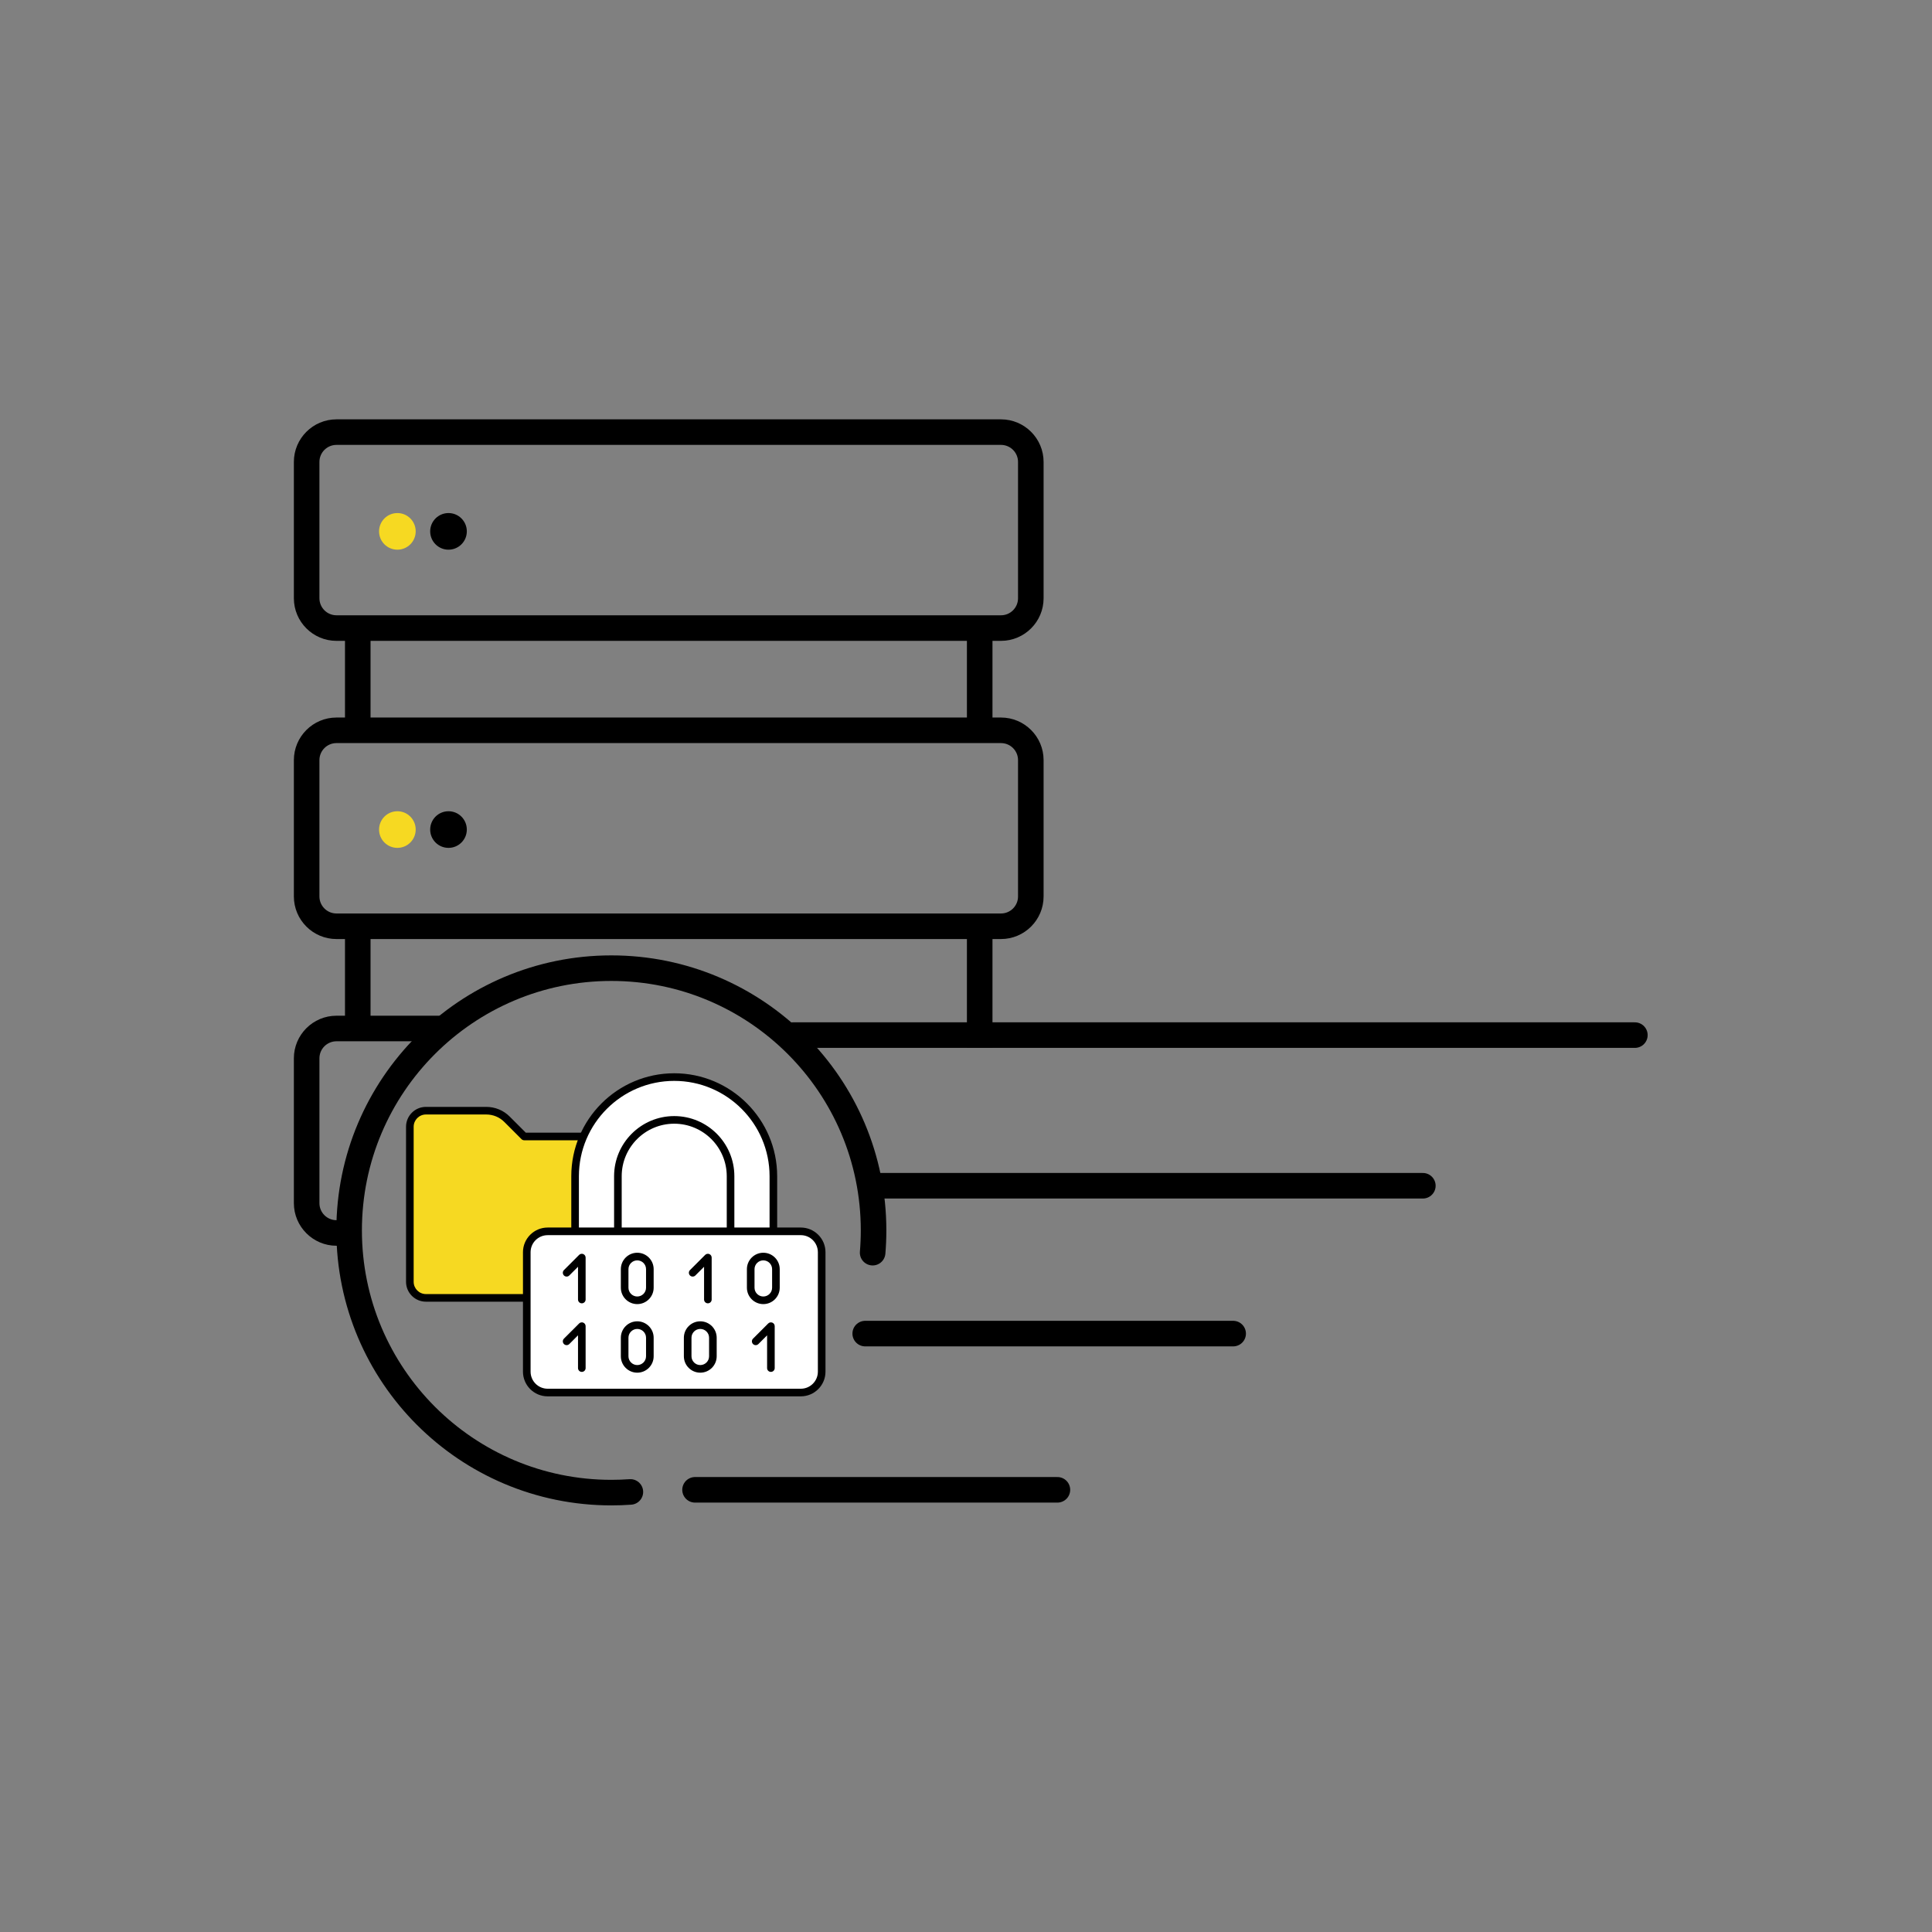 <?xml version="1.0" encoding="utf-8"?>
<!-- Generator: Adobe Illustrator 13.0.1, SVG Export Plug-In . SVG Version: 6.00 Build 14948)  -->
<!DOCTYPE svg PUBLIC "-//W3C//DTD SVG 1.1//EN" "http://www.w3.org/Graphics/SVG/1.1/DTD/svg11.dtd">
<svg version="1.1" id="Livello_1" xmlns="http://www.w3.org/2000/svg" xmlns:xlink="http://www.w3.org/1999/xlink" x="0px" y="0px"
	 width="226.771px" height="226.771px" viewBox="0 0 226.771 226.771" enable-background="new 0 0 226.771 226.771"
	 xml:space="preserve">
<rect x="0" y="0" width="226.771" height="226.771" fill="#808080" stroke="none"/>
<path fill="none" stroke="#000000" stroke-width="2.737" d="M-166.731,119.474V29.178c0-2.857,2.313-5.173,5.178-5.173h86.645
	c2.863,0,5.176,2.316,5.176,5.173v44.686v48.281"/>
<g>
	<g>
		<path fill="#F6D922" stroke="#000000" stroke-width="2.5" d="M-111.005,198.718c0.025-0.032,0.049-0.065,0.071-0.101l3.489-5.444
			c0.206-0.36,0.477-0.766,0.738-1.156c1.101-1.648,2.352-3.52,1.121-5.599c-1.047-1.771-3.021-1.964-4.933-2.15
			c-0.562-0.055-1.145-0.111-1.759-0.224l-5.558-0.705c-0.048-0.007-0.096-0.011-0.145-0.011c-1.171-0.022-2.393-0.194-3.574-0.36
			c-1.16-0.164-2.358-0.333-3.562-0.368c-1.216-0.032-2.369,0.477-3.168,1.398c-0.805,0.93-1.111,2.125-0.84,3.286
			c0.36,1.532,2.437,2.351,5.564,3.428c0.199,0.07,0.422,0.146,0.639,0.223c-1.49,0.765-2.635,1.356-3.561,1.836
			c-2.871,1.484-3.553,1.837-5.795,2.786c-8.819,3.728-18.66,4.202-27.71,1.335c-10.127-3.206-18.49-10.104-22.946-18.923
			c-4.43-8.765-4.854-19.397-1.166-29.17c3.146-8.334,9.224-15.655,17.112-20.615c7.969-5.009,17.617-7.388,27.174-6.699
			c1.165,0.081,2.187-0.345,2.877-1.203c0.683-0.849,0.863-1.967,0.483-2.99c-0.251-0.673-0.52-1.28-0.797-1.807
			c-0.517-0.976-1.521-1.624-2.617-1.692c-0.636-0.041-1.271-0.07-1.907-0.089c-1.522-0.044-3.043-0.022-4.52,0.063
			c-15.248,0.875-29.719,8.521-38.709,20.456c-5.091,6.757-8.304,14.763-9.293,23.165c-1.613,14.603,4.331,28.913,15.9,38.281
			c0.235,0.192,0.473,0.381,0.712,0.565c10.421,8.104,24.277,11.701,37.26,9.636c5.041-0.8,9.958-2.409,14.612-4.782
			c0.747-0.382,0.976-0.493,1.229-0.614c0.328-0.157,0.702-0.337,2.803-1.411c0.408-0.207,0.822-0.411,1.282-0.61
			c-0.018,0.139-0.035,0.277-0.052,0.403c-0.266,1.976-0.589,4.439,1.008,5.495c1.63,1.081,3.869,0.794,5.206-0.668
			c0.762-0.831,1.369-1.854,1.966-2.859C-111.938,200.097-111.492,199.345-111.005,198.718z"/>
	</g>
	<g>
		<path fill="#FFFFFF" stroke="#000000" stroke-width="2.5" d="M-99.448,208.644c-1.156,0-2.321-0.037-3.486-0.11
			c-0.804-0.052-1.57-0.342-2.213-0.843c-0.452-0.352-0.819-0.787-1.085-1.29c-0.29-0.548-0.571-1.188-0.838-1.9
			c-0.484-1.302-0.255-2.724,0.613-3.801c0.808-1.002,2.037-1.55,3.375-1.517l0.185,0.009c9.4,0.675,18.874-1.661,26.693-6.574
			c7.737-4.864,13.696-12.041,16.778-20.208c3.607-9.557,3.195-19.947-1.129-28.507c-4.356-8.62-12.543-15.366-22.46-18.508
			c-8.864-2.808-18.501-2.343-27.14,1.311c-2.214,0.937-2.89,1.285-5.729,2.755l-0.085,0.045c-0.522,0.27-1.107,0.571-1.776,0.916
			c2.747,0.997,4.521,1.905,4.921,3.608c0.334,1.418-0.037,2.882-1.02,4.014c-0.957,1.106-2.334,1.728-3.808,1.682
			c-1.221-0.042-2.477-0.208-3.659-0.375c-1.095-0.154-2.334-0.33-3.479-0.354c-0.075-0.002-0.154-0.007-0.233-0.017l-5.554-0.706
			c-0.614-0.109-1.175-0.164-1.717-0.218c-2.029-0.198-4.318-0.421-5.581-2.554c-1.494-2.524,0.031-4.809,1.145-6.476
			c0.27-0.402,0.519-0.774,0.71-1.108l3.512-5.48c0.034-0.055,0.072-0.109,0.112-0.16c0.454-0.585,0.883-1.309,1.298-2.008
			c0.614-1.038,1.25-2.112,2.076-3.012c1.606-1.756,4.302-2.1,6.267-0.798c1.706,1.12,1.716,3.295,1.511,5.19
			c2.027-1.038,2.396-1.214,2.722-1.37c0.23-0.109,0.44-0.212,1.208-0.604c4.734-2.412,9.733-4.048,14.857-4.862
			c13.522-2.15,27.962,1.729,38.621,10.376c11.789,9.547,17.848,24.131,16.201,39.012c0,0.002,0,0.004,0,0.007
			c-1.008,8.545-4.276,16.692-9.454,23.564c-9.134,12.126-23.833,19.896-39.32,20.784
			C-97.412,208.614-98.427,208.644-99.448,208.644z M-48.457,164.112h0.009H-48.457z"/>
	</g>
</g>
<g>
	<g>
		<path fill="#FFFFFF" d="M-91.075,143.499h-13.132c-0.807,0-1.46,0.652-1.46,1.459v33.874c0,0.805,0.653,1.46,1.46,1.46h24.163
			c0.807,0,1.46-0.655,1.46-1.46V155.99L-91.075,143.499z"/>
		<path d="M-80.044,181.116h-24.163c-1.26,0-2.285-1.024-2.285-2.284v-33.874c0-1.26,1.025-2.285,2.285-2.285h13.132
			c0.456,0,0.825,0.37,0.825,0.826c0,0.455-0.369,0.824-0.825,0.824h-13.132c-0.351,0-0.634,0.285-0.634,0.635v33.874
			c0,0.349,0.283,0.634,0.634,0.634h24.163c0.351,0,0.635-0.285,0.635-0.634V155.99c0-0.455,0.369-0.825,0.825-0.825
			s0.825,0.37,0.825,0.825v22.842C-77.759,180.092-78.783,181.116-80.044,181.116z"/>
	</g>
	<g>
		<path fill="#FFFFFF" d="M-89.054,155.99h10.47l-12.491-12.491v10.469C-91.075,155.084-90.17,155.99-89.054,155.99z"/>
		<path fill="#003887" d="M-78.584,156.815h-10.47c-1.569,0-2.847-1.277-2.847-2.848v-10.469c0-0.334,0.201-0.635,0.51-0.763
			c0.307-0.127,0.662-0.058,0.898,0.179l12.491,12.491c0.236,0.236,0.307,0.591,0.18,0.9
			C-77.949,156.615-78.251,156.815-78.584,156.815z M-90.25,145.491v8.477c0,0.66,0.537,1.197,1.196,1.197h8.479L-90.25,145.491z"/>
	</g>
</g>
<g>
	<g>
		<path fill="#F6D922" d="M-83.699,136.46h-13.133c-0.806,0-1.459,0.654-1.459,1.46v33.875c0,0.805,0.653,1.458,1.459,1.458h24.164
			c0.806,0,1.459-0.653,1.459-1.458v-22.843L-83.699,136.46z"/>
		<path d="M-72.668,174.079h-24.164c-1.26,0-2.285-1.025-2.285-2.284V137.92c0-1.26,1.025-2.284,2.285-2.284h13.133
			c0.456,0,0.824,0.37,0.824,0.825s-0.368,0.825-0.824,0.825h-13.133c-0.35,0-0.634,0.284-0.634,0.634v33.875
			c0,0.349,0.284,0.634,0.634,0.634h24.164c0.351,0,0.635-0.285,0.635-0.634v-22.843c0-0.455,0.369-0.825,0.825-0.825
			c0.455,0,0.824,0.37,0.824,0.825v22.843C-70.384,173.054-71.408,174.079-72.668,174.079z"/>
	</g>
	<g>
		<path fill="#FFFFFF" d="M-81.678,148.952h10.469l-12.49-12.491v10.469C-83.699,148.047-82.795,148.952-81.678,148.952z"/>
		<path d="M-71.208,149.778h-10.47c-1.57,0-2.848-1.279-2.848-2.849v-10.469c0-0.334,0.2-0.635,0.51-0.762
			c0.307-0.129,0.663-0.059,0.899,0.178l12.491,12.492c0.236,0.235,0.307,0.591,0.18,0.898
			C-70.573,149.577-70.875,149.778-71.208,149.778z M-82.875,138.453v8.477c0,0.661,0.537,1.197,1.197,1.197h8.477L-82.875,138.453z
			"/>
	</g>
</g>
<g>
	<g>
		<path fill="#FFFFFF" d="M-156.141,144.511h-13.133c-0.806,0-1.459,0.653-1.459,1.46v33.874c0,0.805,0.653,1.458,1.459,1.458
			h24.165c0.805,0,1.458-0.653,1.458-1.458v-22.843L-156.141,144.511z"/>
		<path d="M-145.108,182.129h-24.165c-1.26,0-2.284-1.024-2.284-2.284v-33.874c0-1.26,1.024-2.285,2.284-2.285h13.133
			c0.454,0,0.824,0.37,0.824,0.826c0,0.455-0.37,0.824-0.824,0.824h-13.133c-0.35,0-0.635,0.285-0.635,0.635v33.874
			c0,0.35,0.285,0.634,0.635,0.634h24.165c0.349,0,0.634-0.284,0.634-0.634v-22.843c0-0.454,0.369-0.824,0.824-0.824
			c0.456,0,0.826,0.37,0.826,0.824v22.843C-142.824,181.104-143.85,182.129-145.108,182.129z"/>
	</g>
	<g>
		<path fill="#FFFFFF" d="M-154.119,157.002h10.469l-12.49-12.49v10.469C-156.141,156.097-155.235,157.002-154.119,157.002z"/>
		<path fill="#003887" d="M-143.65,157.828h-10.469c-1.57,0-2.848-1.277-2.848-2.848v-10.469c0-0.334,0.202-0.635,0.509-0.764
			c0.308-0.127,0.664-0.057,0.9,0.18l12.491,12.491c0.236,0.236,0.307,0.591,0.179,0.9
			C-143.015,157.628-143.315,157.828-143.65,157.828z M-155.316,146.504v8.477c0,0.66,0.537,1.197,1.197,1.197h8.477
			L-155.316,146.504z"/>
	</g>
</g>
<g>
	<g>
		<path fill="#F6D922" d="M-148.766,137.473h-13.133c-0.807,0-1.459,0.653-1.459,1.46v33.874c0,0.806,0.652,1.459,1.459,1.459
			h24.166c0.805,0,1.458-0.653,1.458-1.458v-22.843L-148.766,137.473z"/>
		<path d="M-137.732,175.092h-24.166c-1.259,0-2.284-1.025-2.284-2.285v-33.874c0-1.26,1.025-2.284,2.284-2.284h13.133
			c0.455,0,0.825,0.37,0.825,0.824c0,0.456-0.37,0.826-0.825,0.826h-13.133c-0.35,0-0.634,0.284-0.634,0.634v33.874
			c0,0.35,0.284,0.634,0.634,0.634h24.166c0.349,0,0.634-0.284,0.634-0.634v-22.842c0-0.455,0.369-0.824,0.824-0.824
			c0.456,0,0.826,0.369,0.826,0.824v22.842C-135.448,174.066-136.474,175.092-137.732,175.092z"/>
	</g>
	<g>
		<path fill="#FFFFFF" d="M-146.743,149.965h10.469l-12.491-12.492v10.47C-148.766,149.06-147.859,149.965-146.743,149.965z"/>
		<path d="M-136.274,150.791h-10.469c-1.571,0-2.848-1.279-2.848-2.85v-10.469c0-0.333,0.201-0.634,0.509-0.762
			s0.663-0.058,0.9,0.179l12.491,12.492c0.234,0.235,0.307,0.591,0.179,0.898C-135.64,150.59-135.94,150.791-136.274,150.791z
			 M-147.94,139.465v8.477c0,0.661,0.537,1.199,1.197,1.199h8.477L-147.94,139.465z"/>
	</g>
</g>
<polyline fill="none" stroke="#F6D922" stroke-width="6" stroke-linecap="round" points="-129.707,60.291 -119.501,76.028 
	-89.626,43.429 "/>
<path fill="none" stroke="#000000" stroke-width="2.705" stroke-linecap="round" d="M-92.204,59.772
	c1.398,3.357,2.169,7.04,2.169,10.902c0,15.673-12.706,28.368-28.372,28.368c-15.671,0-28.371-12.695-28.371-28.368
	c0-15.667,12.7-28.373,28.371-28.373c5.062,0,9.811,1.333,13.924,3.649"/>
<path fill="none" stroke="#1A171B" stroke-width="1.882" stroke-miterlimit="10" d="M-97.444,61.952
	c1.119,2.687,1.735,5.633,1.735,8.722c0,12.538-10.165,22.694-22.698,22.694c-12.536,0-22.696-10.156-22.696-22.694
	c0-12.535,10.16-22.699,22.696-22.699c4.049,0,7.849,1.066,11.14,2.92"/>
<g>
	<g>
		<path d="M41.77,143.221h-2.277c-1.105,0-2-0.896-2-2v-17c0-1.104,0.895-2,2-2h13.107v-3h-9.107v-9h70v12.721h3v-12.721h1
			c2.757,0,5-2.244,5-5v-16c0-2.757-2.243-5-5-5h-1v-9h1c2.757,0,5-2.243,5-5v-16c0-2.757-2.243-5-5-5h-78c-2.757,0-5,2.243-5,5v16
			c0,2.757,2.243,5,5,5h1v9h-1c-2.757,0-5,2.243-5,5v16c0,2.756,2.243,5,5,5h1v9h-1c-2.757,0-5,2.242-5,5v17c0,2.756,2.243,5,5,5h1
			h1.277V143.221z M39.493,72.22c-1.105,0-2-0.896-2-2v-16c0-1.104,0.895-2,2-2h78c1.105,0,2,0.896,2,2v16c0,1.104-0.895,2-2,2
			H39.493z M113.493,75.22v9h-70v-9H113.493z M39.493,107.221c-1.105,0-2-0.896-2-2v-16c0-1.104,0.895-2,2-2h78c1.105,0,2,0.896,2,2
			v16c0,1.104-0.895,2-2,2H39.493z"/>
	</g>
	<g>
		<path fill="#F6D922" d="M48.793,97.371c0,1.188-0.963,2.149-2.15,2.149c-1.188,0-2.15-0.962-2.15-2.149s0.962-2.15,2.15-2.15
			C47.83,95.22,48.793,96.183,48.793,97.371"/>
	</g>
	<g>
		<defs>
			<rect id="SVGID_1_" x="50.493" y="95.22" width="4.3" height="4.3"/>
		</defs>
		<clipPath id="SVGID_2_">
			<use xlink:href="#SVGID_1_"  overflow="visible"/>
		</clipPath>
		<path clip-path="url(#SVGID_2_)" d="M52.643,99.52c-1.188,0-2.15-0.962-2.15-2.149s0.962-2.15,2.15-2.15
			c1.187,0,2.15,0.963,2.15,2.15S53.83,99.52,52.643,99.52"/>
	</g>
	<g>
		<path fill="#F6D922" d="M48.793,62.371c0,1.188-0.963,2.149-2.15,2.149c-1.188,0-2.15-0.962-2.15-2.149s0.962-2.15,2.15-2.15
			C47.83,60.22,48.793,61.183,48.793,62.371"/>
	</g>
	<g>
		<defs>
			<rect id="SVGID_3_" x="50.493" y="60.22" width="4.3" height="4.3"/>
		</defs>
		<clipPath id="SVGID_4_">
			<use xlink:href="#SVGID_3_"  overflow="visible"/>
		</clipPath>
		<path clip-path="url(#SVGID_4_)" d="M52.643,64.52c-1.188,0-2.15-0.962-2.15-2.149s0.962-2.15,2.15-2.15
			c1.187,0,2.15,0.963,2.15,2.15S53.83,64.52,52.643,64.52"/>
	</g>
	<g opacity="0.1">
		<g>
			<defs>
				<rect id="SVGID_5_" x="34.493" y="49.22" width="123" height="121.31"/>
			</defs>
			<clipPath id="SVGID_6_">
				<use xlink:href="#SVGID_5_"  overflow="visible"/>
			</clipPath>
		</g>
	</g>
</g>
<g>
	<path fill="none" stroke="#000000" stroke-width="3" stroke-linecap="round" stroke-miterlimit="10.43" d="M73.992,175.117
		c-0.738,0.053-1.482,0.08-2.234,0.08c-16.998,0-30.778-13.78-30.778-30.779c0-16.998,13.78-30.779,30.778-30.779
		c16.999,0,30.779,13.781,30.779,30.779c0,0.881-0.037,1.753-0.109,2.615"/>
	
		<line fill="none" stroke="#000000" stroke-width="3" stroke-linecap="round" stroke-miterlimit="10.43" x1="81.582" y1="174.869" x2="124.115" y2="174.869"/>
	
		<line fill="none" stroke="#000000" stroke-width="3" stroke-linecap="round" stroke-miterlimit="10.43" x1="101.556" y1="156.533" x2="144.743" y2="156.533"/>
	
		<line fill="none" stroke="#000000" stroke-width="3" stroke-linecap="round" stroke-miterlimit="10.43" x1="103.192" y1="139.179" x2="167.009" y2="139.179"/>
	
		<line fill="none" stroke="#000000" stroke-width="3" stroke-linecap="round" stroke-miterlimit="10.43" x1="93.042" y1="121.497" x2="191.895" y2="121.497"/>
</g>
<g>
	<g>
		<path fill="#F6D922" d="M69.797,152.341H49.994c-1.043,0-1.888-0.845-1.888-1.888v-18.197c0-1.043,0.845-1.888,1.888-1.888h7.078
			c0.918,0,1.797,0.362,2.444,1.013l2.013,2.012h8.985L69.797,152.341z"/>
		<path d="M69.797,152.787H49.994c-1.288,0-2.335-1.047-2.335-2.334v-18.196c0-1.288,1.047-2.335,2.335-2.335h7.078
			c1.047,0,2.027,0.406,2.761,1.144l1.881,1.881h8.8c0.246,0,0.446,0.2,0.446,0.446c0,0.247-0.2,0.447-0.446,0.447h-8.985
			c-0.118,0-0.232-0.047-0.316-0.131l-2.012-2.013c-0.565-0.568-1.321-0.882-2.128-0.882h-7.078c-0.795,0-1.441,0.647-1.441,1.442
			v18.196c0,0.794,0.646,1.441,1.441,1.441h19.803c0.247,0,0.447,0.199,0.447,0.446S70.044,152.787,69.797,152.787z"/>
	</g>
	<g>
		<g>
			<g>
				<g>
					<path fill="#FFFFFF" d="M90.776,144.531v-6.471c0-6.428-5.21-11.637-11.637-11.637l0,0c-6.427,0-11.637,5.209-11.637,11.637
						v6.471H90.776z"/>
					<path d="M90.776,144.979c-0.248,0-0.447-0.2-0.447-0.447v-6.471c0-6.17-5.02-11.19-11.189-11.19
						c-6.17,0-11.19,5.021-11.19,11.19v6.471c0,0.247-0.2,0.447-0.447,0.447c-0.247,0-0.447-0.2-0.447-0.447v-6.471
						c0-6.663,5.42-12.084,12.083-12.084c6.663,0,12.083,5.421,12.083,12.084v6.471C91.222,144.778,91.022,144.979,90.776,144.979z"
						/>
				</g>
				<g>
					<path d="M85.751,144.977c-0.247,0-0.447-0.2-0.447-0.447v-6.471c0-3.398-2.766-6.163-6.167-6.163
						c-3.398,0-6.164,2.765-6.164,6.163v6.471c0,0.247-0.2,0.447-0.446,0.447c-0.247,0-0.447-0.2-0.447-0.447v-6.471
						c0-3.891,3.166-7.057,7.057-7.057c3.894,0,7.06,3.166,7.06,7.057v6.471C86.197,144.776,85.998,144.977,85.751,144.977z"/>
				</g>
			</g>
			<g>
				<path fill="#FFFFFF" d="M93.997,144.531H64.281c-1.354,0-2.45,1.098-2.45,2.449v14.021c0,1.354,1.097,2.449,2.45,2.449h29.716
					c1.353,0,2.449-1.096,2.449-2.449V146.98C96.446,145.629,95.35,144.531,93.997,144.531z"/>
				<path d="M93.997,163.898H64.281c-1.598,0-2.897-1.299-2.897-2.896V146.98c0-1.597,1.3-2.896,2.897-2.896h29.716
					c1.597,0,2.896,1.3,2.896,2.896v14.021C96.894,162.6,95.594,163.898,93.997,163.898z M64.281,144.979
					c-1.105,0-2.003,0.898-2.003,2.002v14.021c0,1.104,0.898,2.002,2.003,2.002h29.716c1.104,0,2.002-0.897,2.002-2.002V146.98
					c0-1.104-0.898-2.002-2.002-2.002H64.281z"/>
			</g>
		</g>
		<g>
			<g>
				<path d="M68.292,152.979c-0.248,0-0.447-0.199-0.447-0.446v-3.844l-1.021,1.021c-0.174,0.174-0.457,0.174-0.631,0
					c-0.174-0.175-0.174-0.458,0-0.633l1.782-1.782c0.128-0.128,0.321-0.166,0.487-0.097s0.276,0.232,0.276,0.413v4.922
					C68.738,152.779,68.538,152.979,68.292,152.979z"/>
			</g>
			<g>
				<path d="M83.088,152.979c-0.248,0-0.447-0.199-0.447-0.446v-3.843l-1.02,1.02c-0.175,0.174-0.457,0.174-0.632,0
					c-0.174-0.175-0.174-0.458,0-0.633l1.782-1.782c0.128-0.128,0.321-0.166,0.487-0.097c0.167,0.069,0.276,0.232,0.276,0.413v4.922
					C83.535,152.779,83.334,152.979,83.088,152.979z"/>
			</g>
			<g>
				<path d="M74.798,153.071c-1.062,0-1.925-0.864-1.925-1.925v-2.178c0-1.061,0.864-1.926,1.925-1.926
					c1.062,0,1.926,0.865,1.926,1.926v2.178C76.724,152.207,75.86,153.071,74.798,153.071z M74.798,147.938
					c-0.568,0-1.032,0.462-1.032,1.031v2.178c0,0.568,0.464,1.031,1.032,1.031c0.569,0,1.032-0.463,1.032-1.031v-2.178
					C75.83,148.399,75.367,147.938,74.798,147.938z"/>
			</g>
			<g>
				<path d="M89.595,153.071c-1.062,0-1.926-0.864-1.926-1.925v-2.178c0-1.061,0.864-1.926,1.926-1.926s1.926,0.865,1.926,1.926
					v2.178C91.521,152.207,90.657,153.071,89.595,153.071z M89.595,147.938c-0.569,0-1.032,0.462-1.032,1.031v2.178
					c0,0.568,0.463,1.031,1.032,1.031c0.569,0,1.032-0.463,1.032-1.031v-2.178C90.627,148.399,90.164,147.938,89.595,147.938z"/>
			</g>
			<g>
				<path d="M68.292,161.028c-0.248,0-0.447-0.2-0.447-0.447v-3.844l-1.021,1.021c-0.174,0.174-0.457,0.175-0.631,0
					c-0.174-0.175-0.174-0.458,0-0.633l1.782-1.781c0.128-0.128,0.321-0.166,0.487-0.098c0.167,0.069,0.276,0.232,0.276,0.413v4.922
					C68.738,160.828,68.538,161.028,68.292,161.028z"/>
			</g>
			<g>
				<path d="M90.485,161.028c-0.246,0-0.446-0.2-0.446-0.447v-3.843l-1.021,1.02c-0.174,0.174-0.457,0.174-0.631,0
					c-0.175-0.175-0.175-0.458,0-0.633l1.782-1.781c0.128-0.128,0.321-0.166,0.487-0.098c0.167,0.069,0.276,0.232,0.276,0.413v4.922
					C90.933,160.828,90.732,161.028,90.485,161.028z"/>
			</g>
			<g>
				<path d="M74.798,161.12c-1.062,0-1.925-0.863-1.925-1.925v-2.177c0-1.062,0.864-1.927,1.925-1.927
					c1.062,0,1.926,0.865,1.926,1.927v2.177C76.724,160.257,75.86,161.12,74.798,161.12z M74.798,155.986
					c-0.568,0-1.032,0.463-1.032,1.032v2.177c0,0.568,0.464,1.031,1.032,1.031c0.569,0,1.032-0.463,1.032-1.031v-2.177
					C75.83,156.449,75.367,155.986,74.798,155.986z"/>
			</g>
			<g>
				<path d="M82.196,161.12c-1.062,0-1.926-0.863-1.926-1.925v-2.177c0-1.062,0.864-1.927,1.926-1.927
					c1.062,0,1.926,0.865,1.926,1.927v2.177C84.122,160.257,83.258,161.12,82.196,161.12z M82.196,155.986
					c-0.568,0-1.032,0.463-1.032,1.032v2.177c0,0.568,0.464,1.031,1.032,1.031c0.569,0,1.033-0.463,1.033-1.031v-2.177
					C83.229,156.449,82.766,155.986,82.196,155.986z"/>
			</g>
		</g>
	</g>
</g>
</svg>
